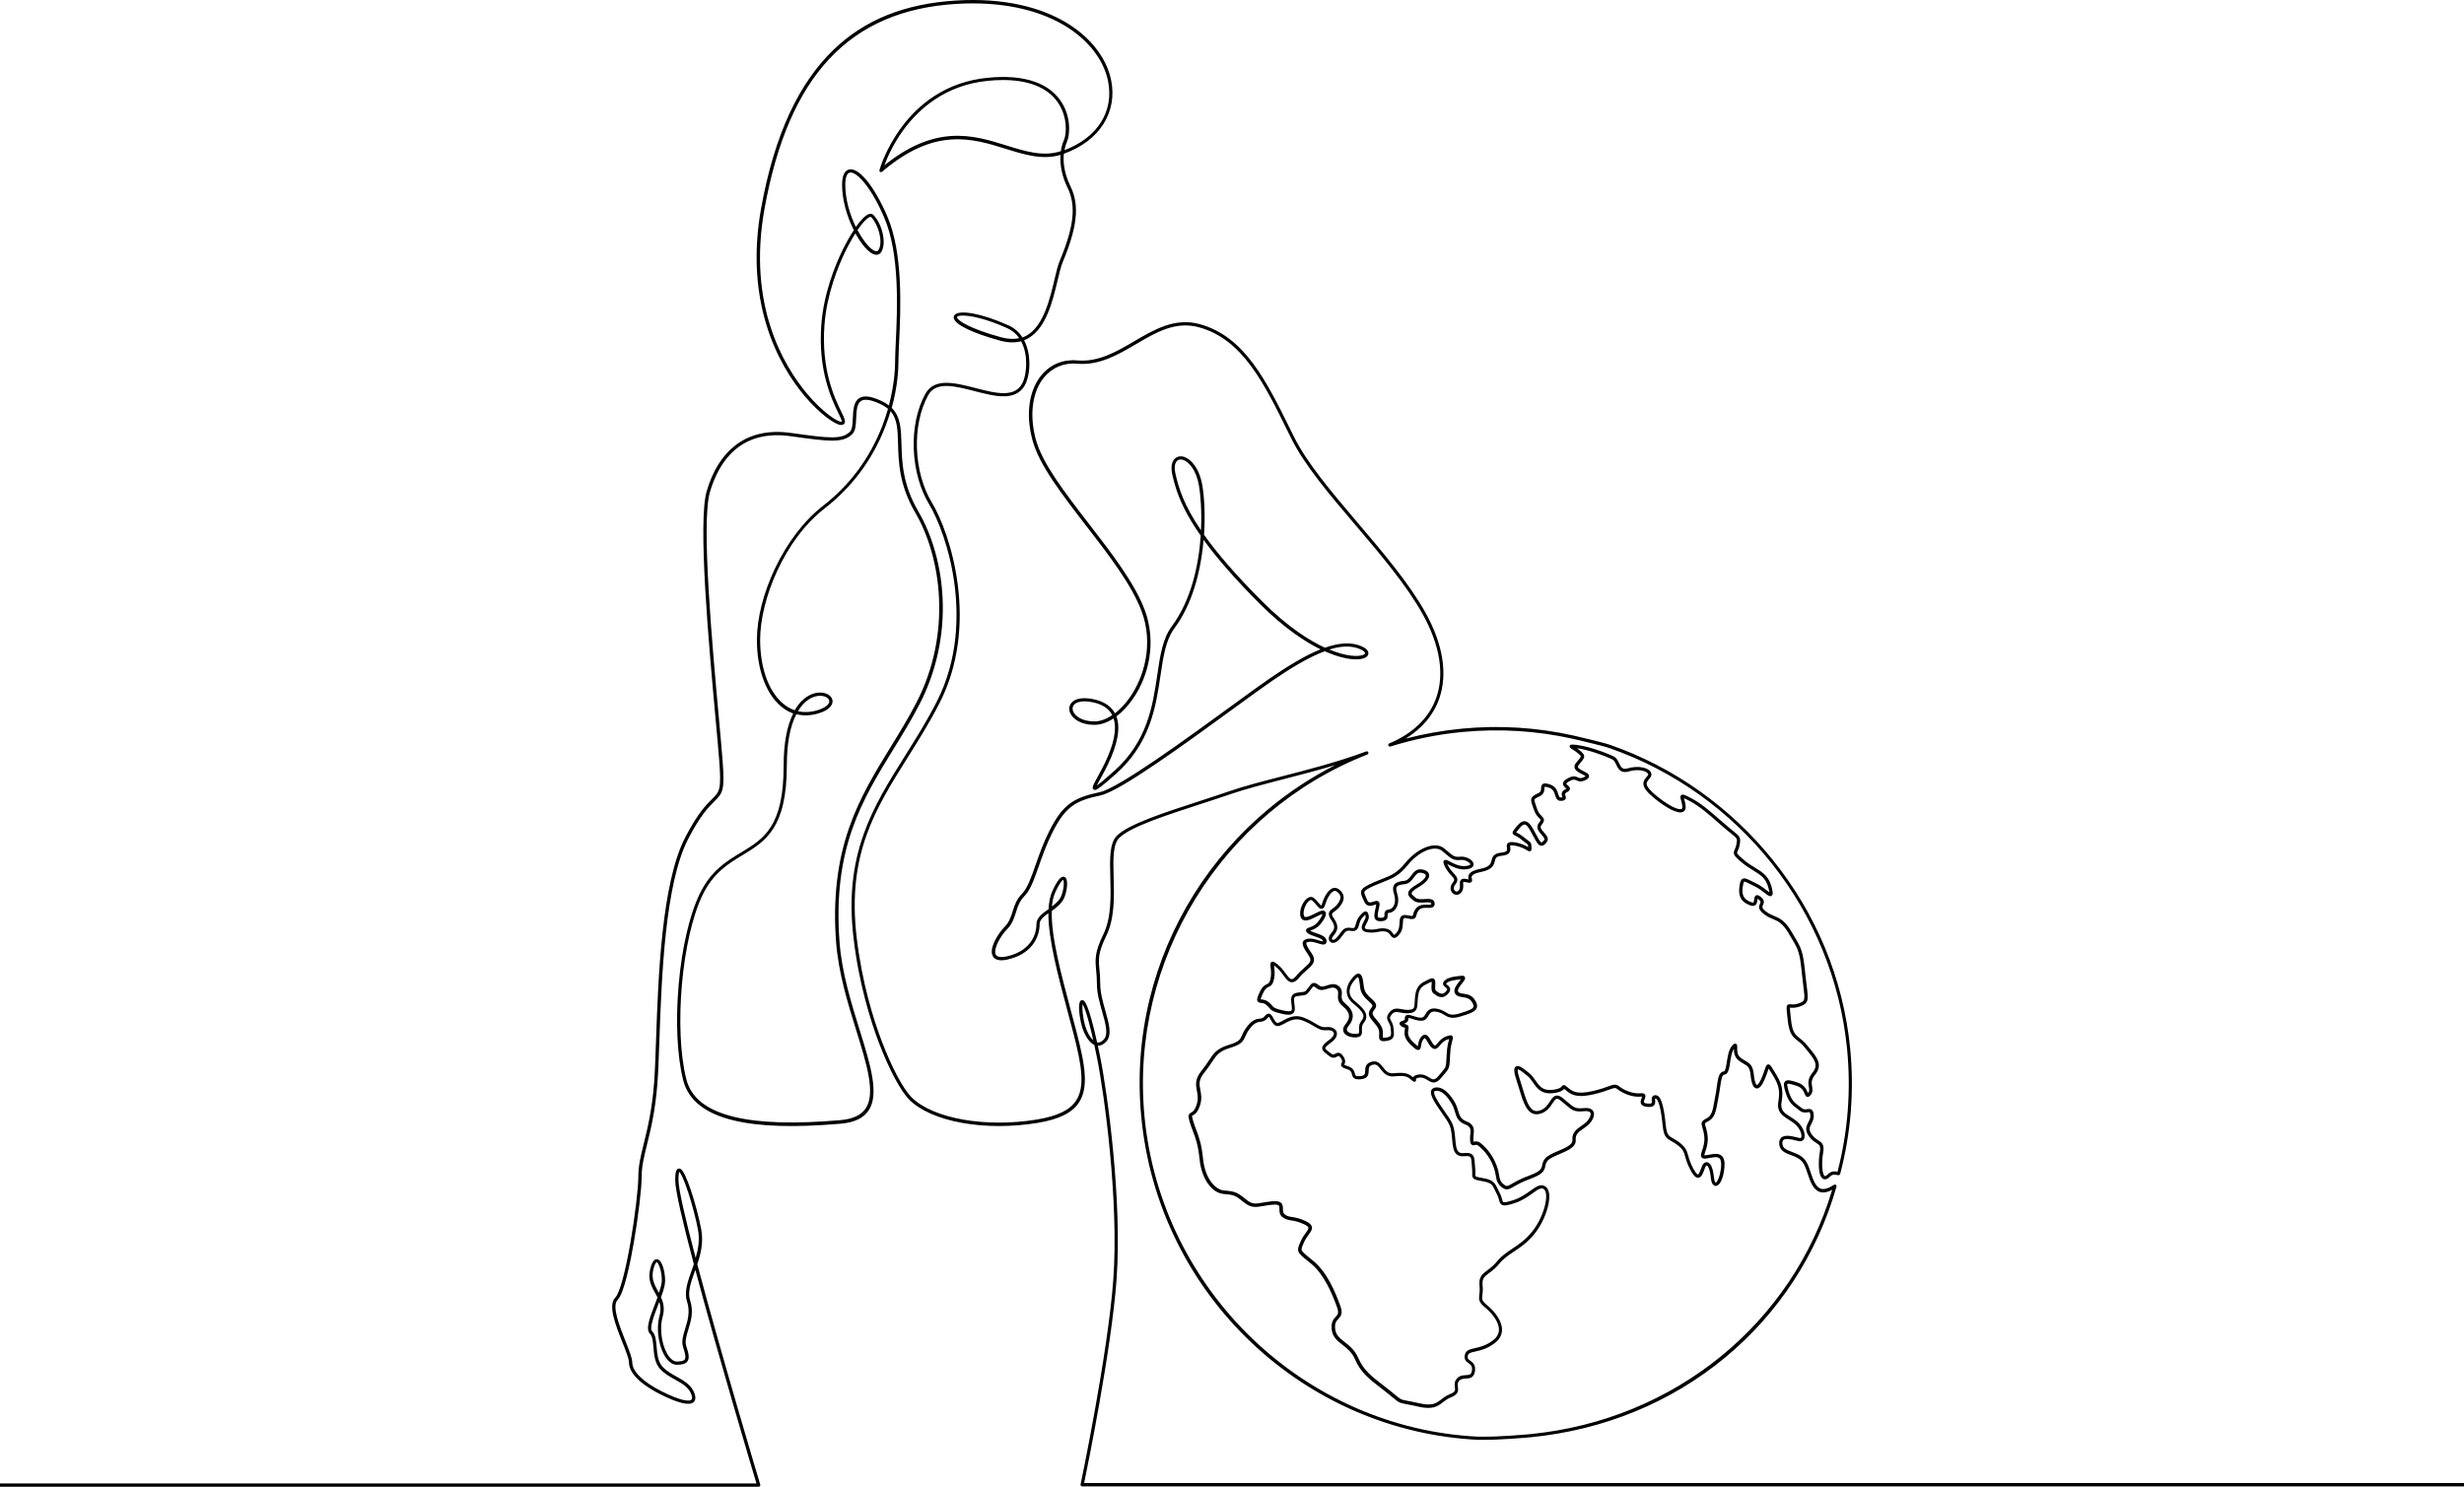 <?xml version="1.0" encoding="utf-8"?>
<!-- Generator: Adobe Illustrator 27.0.1, SVG Export Plug-In . SVG Version: 6.00 Build 0)  -->
<svg version="1.1" id="Layer_2_copy_2" xmlns="http://www.w3.org/2000/svg" xmlns:xlink="http://www.w3.org/1999/xlink" x="0px"
	 y="0px" viewBox="0 0 6000 3620.9" style="enable-background:new 0 0 6000 3620.9;" xml:space="preserve">
<g>
	<path d="M6000,3620.1H2635.2c-1.2,0-2.3-0.5-3.1-1.5c-0.8-0.9-1.1-2.2-0.8-3.3c0.7-3.2,66.5-317.9,79.7-499.1
		c13.8-189.7-21.7-451.6-40.1-541.9c-2.2-10.6-4.2-20.4-6.2-29.4c-15.7-7.3-26.2-31-30.1-44.9c-6-21.1-10.6-55.5-3.4-62.5
		c1.6-1.5,3.7-2.1,5.7-1.4c3.4,1,12.9,4,34.6,102.7c5.2,1.1,10.3-1,15.7-6.4c12.5-12.5,5.1-38.5-3.4-68.6
		c-6.2-22-12.7-44.7-12.7-66.3c0-13.9-1-24.7-1.9-34.2c-2.4-26.1-4.1-43.4,17.5-87.6c19.7-40.4,18.3-92.7,17-138.8
		c-1.2-44.6-2.3-83.1,16-101.5c28-28,115.8-56.5,200.7-84.1c25.5-8.3,49.6-16.1,72.3-24c36.4-12.6,82-24.4,130.2-36.8
		c64.5-16.6,137.6-35.5,203.9-60.4c0,0,0,0,0.1,0c2.1-0.8,4.4,0.3,5.1,2.3c0.8,2.1-0.2,4.4-2.3,5.2
		c-355.6,139-578.8,501.5-542.8,881.3c40.3,424.7,390,760.1,813.6,780.2c2.8,0.1,5.5,0.1,8.5,0c2,0,4-0.1,6-0.1
		c33.7,0.4,98.1-4.8,112.4-6.3c349.3-34.8,636.3-267.8,734.1-594.8c-11.9,6.2-22,7.8-30.6,4.9c-16-5.5-22.7-25.3-29.2-44.4
		c-2.8-8.4-5.5-16.4-8.9-22.7c-7-13.2-19.7-18-32-22.6c-13.1-4.9-26.7-10-28.2-25.8c-0.7-7.5,1-13.1,5.1-16.7
		c8.7-7.6,24.8-3.7,37.7-0.6c2.5,0.6,4.8,1.2,6.8,1.6c2.9,0.6,3.5-0.6,3.8-1.3c2.8-5.9-2.6-22.5-15.9-33.3c-4.8-4-9.9-7.2-14.8-10.3
		c-15-9.4-29.1-18.3-24.9-43.7c4.8-29.3,0.3-42.6-15.7-68c-1.3-2.1-2.5-4-3.6-5.7c-1.6-2.6-3.1-5-4.3-6.8c-0.5,1.5-1.2,3.3-1.8,5.2
		c-1.6,4.8-3.8,11.3-7.2,19.5c-7.1,17.1-13.7,24.7-20.8,23.6c-7.4-1.1-12-11.3-14-31.2c-2-20.2-6.9-23-16.6-28.6
		c-4-2.3-8.5-4.9-13.6-9.1c-9.6-7.9-10.6-19.6-10.6-27.4c-5.3,7.6-7.4,21-9.2,32.9c-2.4,15.6-4.5,29-14,29.9
		c-5.8,0.6-7.6,11.1-10.2,29.5c-1,6.9-2.1,14.6-3.7,23c-0.9,4.7-1.6,9-2.4,13.1c-4.3,24.2-7.1,40.2-23.8,48.4
		c-1.6,0.8-6.5,3.2-7.1,5c-0.4,1.2,0.4,4,1.5,7.4c1.5,5.1,3.9,12.7,5,24.1c1.5,15.1-2.6,27.6-5.6,36.7c-1.1,3.4-2.5,7.6-2.5,9.2
		c0.4,0.1,1.3,0.2,2.9,0c2.9-0.3,6-0.9,9.3-1.5c10.5-2,22.5-4.2,30.2,2.9c5.8,5.3,7.9,14.7,6.5,28.7c-2.6,26.6-11.1,44.5-21.1,44.5
		c-4.6,0-10.4-3.5-12-20.1c-2.3-22.6-7.7-29.1-9.6-29.7c-0.8-0.2-1.9,1-2.4,1.5c-1.2,1.5-2.7,5.7-4.1,9.3
		c-3.1,8.7-6.7,18.5-14.3,19.1c-5.9,0.5-11.5-4.7-18.1-16.8c-8.6-15.7-11.5-26.2-13.9-34.6c-3-10.9-4.7-16.8-16.6-26.6
		c-6.4-5.2-11.7-8.2-16.4-10.8c-12.9-7.2-19.2-11.8-21.8-37.6c-2.1-21.3-4.6-37.1-7.5-48.2c-3.7-14-7.6-18.7-10.1-18.4
		c-0.4,0-0.7,0.1-0.8,0.2c-0.3,0.7-0.1,2.9,0,4.2c0.3,3.8,0.8,9-3,12.6c-3.2,3.2-8.6,4.3-16.9,3.4c-7.1-0.8-11.6-2.9-13.9-6.6
		c-3-4.9-0.8-10.7,0.9-14.9c0.4-1.1,1-2.5,1.2-3.5c-0.5,0-1.4,0-2.6,0.1c-23.1,2.3-47.2-9.8-57.7-18.4c-4.8-3.9-7.3-3.2-19.8,1.3
		c-8.3,3-19.8,7.2-37.5,11.3c-12.8,2.9-22.9,4.2-31.1,4.2c-20,0-28.8-7.2-37.4-14.3l-1.5-1.3c-0.5-0.4-1.4-1.2-2.2-1.8
		c-2.7,3.3-8.7,8.7-28.5,10.6c-27.4,2.7-38-12.5-47.3-25.9c-4.3-6.1-8.3-11.9-13.7-16.3l-0.2-0.2c-6.3-5.2-19.3-15.9-23.2-15.6
		c-0.4,1-1.4,5.5,4.5,23.1c2.4,7.3,4.6,14.6,6.7,21.6c7.5,24.9,14.6,48.4,26.9,54.9c4.3,2.3,9.3,2.5,15.2,0.7
		c13.1-4.1,19.4-13.8,25-22.3c4.6-7,8.6-13.1,15.4-14.1c4.9-0.8,10.2,1.3,16.6,6.6c4.4,3.6,8.1,6.8,11.3,9.6
		c15.2,13,18.8,16.1,38.8,14.2c15.1-1.5,21.1,3.5,23.5,7.9c3.8,7.1,0.9,17.7-7.9,28.4c-4.5,5.5-10.5,9.6-16.3,13.6
		c-10.8,7.4-20,13.8-18.7,27.3c1.7,17.3-19.3,26.2-39.6,34.9c-11.8,5-24,10.2-28.9,16.2c-3.9,4.8-4.7,8.7-5.5,12.9
		c-2.3,11.6-6.1,20-37.9,31.6c-19,6.9-30.3,13.5-38.5,18.2c-12,6.9-18.6,10.7-30,1.4c-10.9-8.9-12.3-16.9-14-26.9
		c-1.1-6.1-2.3-13-5.7-22.4c-9.3-25.2-24.8-41.6-36.2-50.9c-4.3-3.5-6.9-2.9-9.6-2.2c-2,0.5-4.7,1.2-7.2-0.6
		c-2.7-1.9-3.6-5.6-4.1-10.7c-0.5-5.1,0-9.8,0.5-14.5c1.2-11.4,2-18.9-12.5-24.4c-17.8-6.8-21.3-18.6-25-31.1
		c-1.8-5.9-3.6-12.1-7.1-18.2c-12.5-22-26.6-33.9-38.7-32.7c-2.5,0.2-4,0.9-4.5,2c-2.3,4.9,5.1,19.4,21.7,43
		c23.5,33.2,26.1,37.8,28.9,65.8c0.2,2.3,0.4,4.5,0.6,6.6c1.4,15,2.5,26.8,8.4,31.7c2.8,2.3,7.1,3.2,12.9,2.6
		c9.8-1,15.7,0.1,19.7,3.5c5.4,4.6,5.9,12.1,6.6,22.5c0.2,2.9,0.4,6.2,0.8,9.8c0.6,6,0.5,10.5,0.4,13.9c-0.1,5.2,0,6.3,0.9,6.9
		c2.2,1.6,9,2.9,17.8,4.4c24.6,4.3,28.6,11,35.5,25.6c1.5,3.1,3.1,6.6,5.2,10.6c3.2,5.9,4.6,11,5.7,15.1c1.1,4,1.7,6.3,3,7
		c3.5,1.9,16-1.9,25.2-4.9c17.1-5.6,30.3-15.1,41-22.7c14.1-10.1,26.2-18.7,37.7-9.3c9.1,7.4,10.7,25.6,4.3,49.9
		c-6,23.1-18.4,47.6-33,65.5c-16.8,20.5-33.8,31.8-48.8,41.8c-13,8.7-25.4,16.9-36,29.8c-9,11-17.7,17.5-24.7,22.6
		c-11.8,8.8-17.7,13.1-16,30.3c1.1,10.9,0.1,18.4-0.6,23.9c-1.3,10.1-1.7,13.5,12.3,25c17.5,14.3,36,37.6,35.5,59.8
		c-0.3,12.5-6.3,23.3-18,32.1c-18.5,13.9-35,17.6-47.1,20.2c-12,2.6-16.9,4-18.2,10.5c-1.3,6.4,1.3,8.3,6.1,11.9
		c5.7,4.2,13.5,9.9,11.4,25.2c-2.3,17.1-13.5,17.8-22.4,18.3c-6.3,0.4-12.3,0.7-16.5,5.9c-4,4.8-3.4,9.3-2.7,14.4
		c1,8,2.3,18-16.9,25.4c-8.2,3.2-14,7.6-19.5,11.9c-12.6,9.7-24.6,19-59.9,10.8c-13.7-3.2-22.7-4.8-29.3-6.1
		c-17.2-3.2-17.8-3.5-33.8-16.8c-2.6-2.2-5.6-4.7-9.3-7.7c-6.9-5.7-13.8-10.9-20.3-16c-25.7-19.7-48-36.8-61.4-68.3
		c-7.5-17.5-19.2-26.7-30.6-35.6c-12.6-9.9-24.5-19.2-26.4-38.1c-1.8-17.6,4.7-24.6,9.8-30.2c5-5.5,8.4-9.1,3.4-23
		c-11.9-33.2-31.5-80.4-63.6-106.7c-2.8-2.3-5.4-4.4-7.8-6.3c-13.6-11-20.4-16.5-22.7-23c-2.5-7,0.4-13.6,5.8-25.6l0.1-0.3
		c3.5-7.9,8.1-14.3,11.8-19.3c4.1-5.6,7.3-10.1,6.5-13c-0.7-2.6-4.6-5.6-11.8-8.8c-13.8-6.3-22.7-7.7-29.9-8.8
		c-7.6-1.2-14.2-2.2-22-8.5c-6.7-5.5-6.8-13-6.8-19c0-4.5-0.2-7.4-1.8-8.9c-1.5-1.4-5.5-2.8-15.6-1.8c-9,0.9-16.2,2.1-22.6,3.2
		c-18.2,3.1-29.2,5-46.4-9c-20.4-16.7-24.5-18.4-49.3-20.4c-14-1.1-27.6-10-38.3-25c-11.1-15.6-18.2-36.5-20.6-60.4
		c-3.4-34.1-9.5-50.1-15.9-67.1c-2.7-7-5.4-14.3-8-22.9c-4.2-14.2-4.3-18.8,3.3-22.7c3.4-1.7,8.5-4.3,13.5-19.3
		c4.5-13.6,2.6-23.9,0.7-33.8c-2.7-14-5.4-28.5,11.4-49.1c7.7-9.4,13-17.4,17.6-24.5c11.7-17.8,19.4-29.5,49.4-38.5
		c24.5-7.4,27.1-13.1,31.6-23.4c2.6-5.9,5.8-13.2,13.4-22.5c13-15.9,22.1-17,29.4-17.8c4.8-0.6,7.9-0.9,12-5.8
		c2.4-2.9,6.1-6.7,10.7-6.3c5,0.5,7.6,5.4,10.4,10.5c2.1,4,4.6,8.4,8,11.3c2.5,2,7.5-0.5,15.4-4.8c12-6.6,28.5-15.6,48.9-8.1
		c14,5.1,23.2,10.7,30.6,15.2c9.9,6,15.8,9.6,26.3,8.6c12.2-1.2,22.1,3.2,25.1,11.3c1.5,4,3.1,14.8-14.7,27.3
		c-11.1,7.8-12.8,11.4-12.9,12.9c0,2.1,4,5.2,8.3,8.4c1.7,1.3,3.7,2.8,5.7,4.4c4.7,3.8,6.7,2.7,10.3,0.7c5.7-3.2,12-5.3,19.8,6.5
		c6.9,10.4,3.9,16.5,2.2,19.8c-0.1,0.1-0.1,0.3-0.2,0.4c1,0.6,3.3,1.7,8.7,3.4c13.9,4.4,15.9,12.6,17.3,18.1
		c1.3,5.2,1.8,7.3,13.4,6.1c11.3-1.1,11.4-5.3,11.7-12.9c0.2-7.5,0.6-17.7,15.2-21.9c14.6-4.2,21.8,5.1,28.2,13.3
		s12.3,15.9,25.9,14.6c29.5-2.9,36.4,1.1,47.2,9.9c0.2-0.3,0.4-0.7,0.7-1c2.5-3.3,7.2-5.2,14.5-5.9c10.4-1,18,3.6,24,7.3
		c8.7,5.4,13.1,8.1,22.9-3.9c3-3.6,5.4-6.5,7.6-9c5.7-6.6,8.3-9.6,9.6-14.2c1.5-5,1.8-12.3,2.5-26.8l0.2-3.6
		c0.8-16.6,3.7-27.4,5.5-33.8c0.2-0.8,0.4-1.6,0.6-2.4c-1.6,0.5-3.5,1.1-4.7,1.5c-8.4,2.8-13.4,8.7-17.8,13.9
		c-4.9,5.8-10.9,13-19.6,6c-4.3-3.5-7.5-9.1-10.4-14c-1.9-3.3-5.4-9.3-7.1-9.4c0,0-1,0-3.1,2.5c-4.2,5.1-5,11.1-5.8,15.9
		c-0.7,4.6-1.3,8.5-5,10c-3.4,1.3-7-0.7-11.2-4.2c-14.4-11.8-27.3-25.2-23.7-43c0.8-4.2,0.8-5.9,0.7-6.5c-0.3-0.1-0.9-0.3-1.3-0.4
		c-2.1-0.6-5.3-1.5-8.7-4.3c-1.1-0.9-3.9-3.2-3.3-6.6c0.6-3.3,3.8-4.4,6.6-5.3c5.4-1.8,6.7-2.9,6.4-5.8c-0.4-4.2,1.2-6.4,2.6-7.5
		c4-3.2,10.2-1.2,18.1,1.3c6.5,2.1,14,4.5,19.9,3.9c4.5-0.4,6.4-3.4,9.5-8.5c4.1-6.9,9.8-16.4,27.3-13.4c10.5,1.8,16.7,5.5,22.2,8.8
		c8.3,5,14.3,8.7,33.5,2.8c19.1-5.8,31.8-10.1,33.9-15.7c1-2.7-0.3-6.8-3.9-12.5c-5.7-9-14.1-10.3-22.3-11.4
		c-7.6-1.1-15.6-2.2-19.2-10.3c-4-9,4.3-19.6,11-28.1c1.3-1.6,2.8-3.5,3.9-5.1c-14.3,1.4-29.9,3.2-35.8,10.4
		c-0.2,0.3-0.3,0.5-0.4,0.6c0.4,0.7,2,1.9,2.9,2.6c2.9,2.3,6.6,5.2,7.1,10c0.4,3.3-0.9,6.7-3.9,10.3c-14.8,18.1-29.6,6-36.7,0.2
		c-5.7-4.6-5.1-13.4-4.6-20.4c0.2-2.6,0.4-6.3,0.1-7.8c-0.5,0.1-1.5,0.4-3.1,1.2c-1.4,0.7-2.8,1.4-4.1,2
		c-14.8,7.1-22.9,11.1-25.7,31.5c-0.8,5.7-1,10.7-1.3,15.2c-0.7,13.9-1.3,25-20.3,26.8c-8.1,0.8-15-0.5-21-1.6
		c-9.7-1.8-15.6-2.9-21.8,4.7c-5.8,7.1-4.5,9.5-1.4,15.3c2.2,4.1,5,9.2,5.8,17.1l0.3,2.7c1,10.1,1.8,17.4-2.6,22.7
		c-3.2,3.9-8.8,6.1-18,7c-6,0.6-9.6-0.1-12.1-2.5c-3-2.9-2.8-7.1-2.5-11.5c0.4-5.9,0.9-13.3-5.2-21.7c-3.3-4.6-6.5-8.4-9.3-11.7
		c-9.4-11.2-16.2-19.3-3.9-34.4c3.7-4.5,2.7-6.6-7-15.3c-8.1-7.3-19.3-17.3-20.9-34.2c-2-20.3-4.4-24-5.4-24.6
		c-0.4,0-2.7,0.7-8.9,8.2c-11,13.4-19.6,33.1,1.6,50.5c14.2,11.7,21.6,19.4,25.2,26.9c4.4,9,3.2,17.5-3.8,26.1
		c-4.7,5.8-4.5,11.9-4.3,17.7c0.3,6.8,0.6,16-12.3,17.3c-12,1.2-26.8-2.5-31.8-11.8c-2.2-4.2-3.4-11,3.9-19.9
		c6.7-8.1,9.5-15.4,8.6-22.1c-0.9-7.2-5.9-14.4-15.3-22.1c-12.8-10.5-11.9-20.1-11.3-27.9c0.5-6,0.9-9.9-4.4-14.3
		c-6.1-5-13.2-2.7-21.4-0.1c-8.3,2.6-17.8,5.6-25.8-0.9c-5.7-4.6-7.7-5-8.2-4.9c-1,0.1-2.7,2.4-4.3,4.7c-0.9,1.2-2,2.6-3.2,4.1
		c-1.3,1.5-2.3,2.9-3.1,4c-5.3,7.1-7.5,8.6-21.3,9.9c-6.2,0.6-11.5,1.3-13.6,3.2c-1.7,1.6-2.2,5.5-1.5,12.6c0.2,2,0.5,3.9,0.7,5.8
		c1.1,8.4,2.1,16.3-3.2,21.1c-4.6,4.2-12.8,4.7-26.4,1.6c-22.8-5.2-26.2-8.2-31.6-14.5c-1.8-2.2-3.9-4.6-7.8-7.8
		c-4.3-3.6-8.5-4.1-12.2-4.5c-3.4-0.4-6.9-0.9-8.7-4.2c-2.1-3.7-1-8.6,4.7-21c7.1-15.6,13.7-18.5,18.4-20.6c4-1.8,6.4-2.9,8.7-14.5
		c2-10,0.9-19.3,0-26c-0.8-6.8-1.4-11.3,2.4-13.4c3.7-2.1,8,0.5,16,7.1c7.6,6.2,13.2,13.9,18.2,20.7c5.5,7.5,10.2,14,14.7,14.1h0.1
		c2.9,0,6.7-2.7,11.1-8.2c6.9-8.4,13.9-14.5,20-19.9c13.5-11.8,19.1-16.6,9.9-30.1c-11.7-17.1-16.6-26.4-13.4-33.3
		c2.5-5.4,9.2-6.7,14.1-7.2c8.2-0.8,17.1,2,24.3,4.2c3.5,1.1,8.2,2.5,10.2,2.5c0,0,0,0,0.1,0c0-0.1,0-0.3,0-0.4
		c-0.5-5.1-10.5-8.5-19.3-11.5c-7.1-2.4-13.8-4.7-18.2-8.3c-1.4-1.1-4.7-3.8-4-7.4c0.6-3.6,4.1-4.9,8.4-6.4
		c5.4-1.9,13.5-4.8,19.9-12.6c8.6-10.6,11.5-17.5,11.7-19.9c-1.1,0.1-3.7,0.6-9,3.3c-17.5,8.9-30.1,15.4-38.4,10.8
		c-3.9-2.1-6.2-6.4-6.8-12.7c-1.5-14.6,8.4-35.5,19.5-41.4c5.1-2.7,10.2-2.4,14.4,1.1c3.9,3.2,7.3,7.3,10.4,11
		c2.2,2.6,5.4,6.4,7,7.4c0.3-0.5,0.9-1.6,1.6-3.9c3.6-12.4,13.3-34.6,26.9-38.8c3.6-1.1,9.2-1.5,15.2,3.4
		c21.2,17.4,6.2,35.8-0.3,43.6c-3.4,4.1-7.2,6.9-10.5,9.3c-7.2,5.2-9.4,6.8-2.3,17.1c14.5,21,8.6,31.1-2,44.1
		c-2.5,3.1-2.8,5.6-2.3,7c0.3,0.8,0.9,1.2,1.7,1.4c2.3,0.4,6.4-1.3,11.1-7c2.7-3.2,4.8-6.1,6.7-8.6c7.9-10.6,11.9-15.9,28.4-13.2
		c6.8,1.1,7.6-0.9,10-9.6c1.5-5.6,3.4-12.5,8.6-18.8c7-8.5,12-13.1,16.9-11.7c5,1.5,5.7,8.5,6.1,12.2c0.5,5.2-2.4,10.8-5.3,16.3
		c-2.2,4.2-5.2,9.9-4.1,12.1c0.6,1.1,2.8,2.1,6,2.6c10.6,1.7,17.6,0.4,24.4-0.9c7-1.3,13.6-2.5,22.7-0.3c8.2,2,12.2,7.5,15.2,11.5
		c0.9,1.2,2.2,3,2.9,3.3c0.4-0.1,2.1-0.8,6.4-6c5.8-7.1,6.2-15.7,6.6-23.3c0.3-6.8,0.7-13.2,5.3-16.8c3.3-2.5,7.9-3,14.5-1.5
		c8.1,1.8,11,1.7,12,1.3c0.4-0.2,0.8-1.4,1.3-3.4c0.9-3.6,2.3-9,7.3-15.1c7.4-9.1,19-8.8,27.4-8.6c3.3,0.1,8.3,0.2,9.2-0.8
		c0.1-0.1,0.3-0.6,0.2-1.8c-0.3-3.4-4.2-3.8-15.5-3c-9.5,0.6-20.4,1.3-27.8-4.7c-7.5-6.1-13.4-11-12.8-18
		c0.5-6.6,6.8-12.8,21.6-21.5c16.8-9.9,22-18,21.2-21.9c-0.5-2.8-4.4-5-10.8-6.1c-8.3-1.4-12.1,3.1-18.2,11.4
		c-5.3,7.1-11.3,15.2-22.7,16.4c-11,1.1-16.7,3-18.8,6.2c-2,3-1.7,8.4,0.9,16.6c4.2,13.4,3.1,27-3.1,36.4
		c-4.1,6.2-10.1,10-16.8,10.7c-3.4,0.3-3.4,0.8-3.3,5.1c0.1,4.7,0.1,13.6-13.1,14.9c-5.6,0.6-12.4,0.6-16.3-3.8
		c-5.1-5.8-2.8-15.7,0.9-32.2c0.6-2.5,0.7-4,0.7-4.8c-1.1,0.2-2.8,0.8-4,1.2c-6.8,2.3-19.4,6.4-25.5-8.3c-1-2.5-2.1-4.9-3-6.9
		c-3.5-7.8-6-13.4-3.7-19.3c2.5-6.4,9.8-11.3,30-20.2c7.9-3.5,14.9-6.2,21-8.6c23-9.1,35.7-14.1,56.5-39.5
		c13.6-16.7,31.3-30.1,48.3-37c18.6-7.5,34.9-6.6,45.9,2.3c3.5,2.9,6.5,5.4,9.1,7.7c12.8,11,16.3,13.9,30.5,12.5
		c11.7-1.2,24.8,5.3,29.6,12c2.5,3.5,3,7.1,1.6,10.3c-2.1,4.7-8,7.5-18,8.5c-17.3,1.7-33.2-6.7-42.8-11.7c-0.8-0.4-1.6-0.9-2.5-1.3
		c0.2,0.5,0.5,1.1,0.8,1.7c4.3,9.4,10,15.6,14.6,20.6c7.3,8,14.1,15.5,4.2,27.6c-3.4,4.1-4.5,8.6-3.1,12.3c1,2.6,3,4.4,5.3,4.8
		c2.2,0.4,4.3-0.7,6.2-2.9c3.2-3.9,2.9-8.8,2.7-13.6c-0.2-4.7-0.5-9.5,3.2-12.5c3-2.5,7.7-2.8,15.1-1c1.2,0.3,2.2,0.5,2.9,0.6
		c-0.8-3.1-1.7-7.9,1.4-12.8c3.8-6,12.6-10.2,27.1-13c23.3-4.5,25.3-12.4,27.4-20.6c2-8,4.3-17,24.2-19c8.3-0.8,11.4-2.8,12.6-4.3
		c1.3-1.7,1.1-4,0.6-7.5s-1.1-7.8,2-10.9c2.9-2.9,7.9-3.6,16.7-2.3c17,2.5,27.2,8.4,33,11.8c-0.1-1.1-0.2-2.1-0.2-3
		c-0.1-1.6-0.2-3-0.4-3.3c-0.3-0.5-1.9-1.6-3.8-3c-2.6-1.9-6.6-4.7-12.4-9.5c-6.1-5-11-7.4-14.2-9c-3.4-1.7-6-3-6.7-6.1
		c-0.8-3.6,1.4-6.3,7.9-14.2c0.9-1,1.8-2.2,2.9-3.5c6.9-8.5,13.1-12.2,19.3-11.5c10.4,1,17.3,13.9,25.9,30.2
		c5.3,10,11.3,21.3,14.1,21.5c0.4,0,2-0.2,6.2-5.3c2.5-3.1,0.7-6.1-6-13.8c-6.5-7.4-15.4-17.5-6.2-28.7c3.7-4.5,4.1-6.3,4.1-7
		c-0.1-0.9-1.6-2.4-3.3-4.2c-3.7-3.7-9.3-9.3-13.1-20.6c-0.9-2.8-1.8-5.3-2.6-7.5c-6.6-18.9-7.4-23.7,12.7-32.7
		c6.9-3.1,7.1-7.4,7.4-12.5c0.2-3.5,0.4-7.5,3.8-9.9c3.2-2.3,7.8-2.2,15.9,0.2c16.1,4.8,19.5,15.9,22,24.1c2.2,7.3,3.1,8.7,7.3,8.3
		c1.5-0.2,2.4-0.4,3-0.5c-0.1-0.5-0.3-1-0.5-1.4c-1.4-4-4.4-12.3,7.9-18.4c1.1-0.6,1.8-1,2.3-1.3c-0.6-0.6-1.5-1.4-2.2-1.9
		c-2.8-2.4-6.7-5.7-6.3-10.7c0.4-4.1,3.6-7.8,10.3-11.7c13.1-7.6,19.3-6,26-3c4.2,1.8,7.5,3.3,16.3-1.3c1.3-0.7,2.1-1.2,2.5-1.6
		c-1.5-1.4-5.7-3.5-8.6-5c-7.8-3.9-16.7-8.4-18.3-15.9c-0.8-3.8,0.4-7.6,3.5-11.4c1.4-1.7,2.6-3.2,3.8-4.6c4.5-5.4,8.1-9.7,7.9-11.5
		c-0.2-1.9-5-5.9-11-10.8c-1.5-1.2-4.4-3-6.9-4.6c-6.9-4.2-10.1-6.2-9.1-9.9c0.2-0.8,1.2-3.3,5-3.3c30,0,81.2,18.7,101.9,28.7
		c7.1,3.4,10.5,10.5,13.5,16.8c4.6,9.7,7.7,16.2,21.1,12.3c25.9-7.5,48.9-1.5,55.5,8.4c3.1,4.6,2.7,9.9-1,14.5
		c-0.6,0.8-1.3,1.5-1.9,2.3c-4.4,5.3-7.1,8.7-6.7,13.1c0.6,6.7,8.6,16.2,24.5,29.2c30.7,25.1,54.1,34.9,60.7,31.4
		c1.5-0.8,2.1-2.9,1.7-6.2c-0.6-6-2-11-3.2-15.1c-1.6-5.7-2.8-9.7,0.5-12.3c3.6-2.9,8.4-1,25.4,8c24.3,12.9,48.3,34.1,69.5,52.7
		c7.9,6.9,15.3,13.4,22.2,19.1c3.1,2.5,5.8,4.7,8.2,6.6c18.7,15,20.3,16.9,16.7,36.3c-1.1,5.8-3,9.8-4.3,12.7
		c-1.9,4-2.1,4.9-1.1,6.8c1.7,3.2,6.8,8.2,17.2,16.7c9.1,7.5,18,13,25.9,17.8c17.9,11,33.4,20.5,40.3,46.8
		c3.2,12.5,4.1,18.9-0.1,21.6c-4.2,2.8-9-0.9-16.9-7.1c-6.4-5-14.3-11.1-23.6-15.6c-4.2-2-7.8-3.9-11-5.5c-6.7-3.4-13.5-6.9-15.1-6
		c-0.7,0.3-2,2.4-3.4,12c-3.1,21.2,2.6,31.5,21.1,38.1c3.2,1.1,4.4,0.7,4.6,0.5c1.2-0.8,1.7-4.6,2-7.1c0.5-4.1,1-8.7,4.9-10.3
		c3.8-1.6,7.9,1.1,11.3,3.9c9.8,8,8,14.1,5.3,19.7c-2,4.1-3.4,7,6.1,14.8c7.5,6.1,14.1,8.9,21.1,11.8c12.9,5.4,26.2,11,42.2,38.2
		c2.5,4.2,4.7,8,6.8,11.5c17.6,29.5,21.2,35.6,26.8,91.4c1.2,11.9,2.4,21.9,3.5,30c4.3,34.3,5.4,42.5-19.4,50.3
		c-9.4,2.9-15.9,2.3-19.8,2c-0.6-0.1-1.2-0.1-1.7-0.1c-0.2,2.6,0.5,9.2,1.4,17.9c0.3,3,0.7,6.5,1.1,10.4c3.2,32,10.4,37.7,21.4,46.3
		c5.2,4.1,11.1,8.7,17.5,16.6c2.2,2.7,4.4,5.4,6.5,8c17.1,20.6,33.2,40,13.5,64c-10.2,12.5-8.8,20.9-7.4,29
		c1.1,6.6,2.3,13.4-3.4,20.3c-2.3,2.8-4.9,5.4-8.3,4.9c-3.6-0.5-5-4-6.5-7.6c-2.5-6-6.2-15.2-19.4-19.4c-6.7-2.2-20.7-6.6-22.5-4.8
		c-0.5,0.5-1.6,3.1,3,18.3c6.7,21.8,14.2,27.5,24.7,35.3c2.2,1.7,4.6,3.4,7,5.4c4.7,3.9,9,3.3,13.5,2.6c3.5-0.5,7.6-1.1,10.9,1.5
		c2.8,2.2,4.3,5.8,4.9,12c0.9,9.4-2.6,16.3-5.7,22.3c-4.3,8.2-7.4,14.2,0.8,25.6c5.7,8,11.2,11.5,16.1,14.6
		c9.5,6.1,15.2,10.8,11.7,30.5c-4.7,26.8-1.8,53.4,3.9,56.4c1.3,0.7,3.9-0.7,6.9-3.7c9.7-9.7,19.1-7.7,24.1-6.6h0.1
		c25.5-98.1,33.3-199.3,23.1-301.1c-33.2-333.4-260.6-620.4-579.2-731.1c-15.3-5.5-86.6-22-90-22.8c-0.1,0-0.1,0-0.2,0
		c-86.8-19.2-176.2-24.6-265.5-16.3c-60.2,5.6-119.7,17.6-176.9,35.5c-2,0.6-4.2-0.4-5-2.4c-0.7-2,0.2-4.2,2.2-5.1
		c57.9-24.2,97.5-62.8,114.6-111.7c20-57.4,8.8-127.1-32.4-201.7c-39.4-71.3-102.7-145.7-163.9-217.7
		c-64.4-75.7-125.2-147.2-157.4-212.7l-6-12.1c-60.2-122.5-112.3-228.3-217.9-257.5c-57.1-15.8-104,11.7-153.6,40.9
		c-43.9,25.8-89.3,52.4-143.2,47.7c-31.8-2.8-60.2,8.8-80.2,32.5c-29.1,34.7-36.9,91.3-20.8,151.5c15.7,58.7,70.8,129.9,129,205.3
		c55.1,71.3,112.1,145.1,136.6,211.1c13.8,37,17.4,77.8,10.6,117.9c-6,35.5-19.8,69.5-39.9,98.3c-12.2,17.5-25.8,31.8-39.9,42.4
		c10.3,27.7,3.3,67.1-20.9,117.4c-5.6,11.7-11.6,22.6-16.9,32.2c-3.7,6.7-7.7,14-10,18.9c7.1-4.9,21-16.5,41.6-34.8
		c81.7-72.8,94.4-158.8,105.7-234.6c7-47.6,13.1-88.6,35.3-118.5c47.8-64.4,65.6-149.6,70.5-220.8c-8-11.4-15.2-22.5-21.8-33.2
		c-29.9-49.1-40.4-84.6-47.4-115.6c-4-17.9-1.7-31.9,6.7-39.3c5.9-5.2,14.2-6.5,22.9-3.5c15.3,5.3,35.9,26.3,43.3,68.1
		c4.5,25.3,7.8,69.9,4.4,121.3c30.7,43.4,75.5,96.3,142.2,162.9c63.4,63.4,116.4,95.8,152.1,112.2c33-11.6,63.5-14.7,89-3.6
		c14.1,6.1,17,12.8,16.9,17.3c0,2.8-1.3,8.1-9.8,11.5c-14.1,5.8-45.2,5.1-90.3-13.9c-2-0.9-4.1-1.8-6.3-2.7
		c-40.5,14.9-85.4,42.9-129.7,73.2c-19.6,13.4-51.8,36.9-89.1,64.1c-117.8,85.9-279.1,203.6-327.2,213.8
		c-61.4,13-85.6,27.3-117.7,91.6c-14.1,28.2-23.9,56.1-32.5,80.6c-11.5,32.8-20.6,58.7-35.2,73.4c-11.9,11.9-16.1,25.2-20.5,39.3
		c-4.4,14-9,28.5-21.5,41c-16,16-34.5,49-27.4,62c4.1,7.5,17.2,6.3,27.5,4c52.7-11.9,71.4-48.3,71.4-78.3
		c0-15.8,14.1-25.7,28.9-36.2c0.2-0.1,0.4-0.3,0.6-0.4c0.8-16.9,3.7-31.6,9-43.4c12.5-27.5,21.6-38.3,29.6-35.1
		c10.5,4.2,6.7,30.9,0.8,47.7c-5.5,15.5-18.9,26.1-31.6,35.2c-1.9,62.1,23,155,47.2,245.5c4.4,16.4,8.9,33.3,13.2,49.7
		c21.8,83.4,29.1,135.4,5.9,171.1c-16.5,25.4-48.6,41.3-100.9,49.9c-62.1,10.2-127.5,10.2-184.1-0.1
		c-56.6-10.2-102.1-30.2-128.1-56.3c-21.2-21.2-49.4-74-73.7-137.7c-21.2-55.9-49.3-145.7-62.3-256.8c-10.9-93.6-3.1-173.7,24.6-252
		c24.7-69.7,61.8-128.9,101.2-191.6c25.9-41.3,52.8-84.1,77.1-131.7c52.8-103.4,52.6-211.7,43.2-284.3
		c-11.4-88.1-40.5-160.7-61.9-196.1c-22-36.3-35.3-83.6-37.4-133c-2.2-50.7,7.8-99,28.2-136.1c21.9-39.9,72.8-26.7,121.9-14.1
		c51.2,13.2,99.6,25.7,116.6-16.8c7.9-19.7,12.5-64.3-5.4-97c-15.2,4-32.3,3.5-51.1-1.6c-67.3-18.4-109.5-38.8-112.8-54.6
		c-0.8-3.6,0.5-7,3.5-9.4c12.6-10.1,61.4-4,130.3,27.1c14.7,6.6,25.6,16.9,33.5,29.1c4-1.4,7.8-3.2,11.4-5.4
		c40-23.7,55.2-88.1,66.4-135.1c4.4-18.6,8.2-34.7,12.8-45.7c40.7-97,36.8-142.2,18.3-180.3c-12.5-25.8-18.1-53.1-16.3-78.1
		c-44.3,13-87.5-0.5-133.2-14.7c-81.1-25.3-172.9-54-301.3,55.8c-1.3,1.1-3.3,1.3-4.7,0.3c-1.5-0.9-2.2-2.7-1.7-4.4
		c0.6-2.1,14.5-51.5,53.7-104.3c23-31.1,50-56.7,80.3-76.2c37.8-24.4,80.7-39.3,127.6-44.1c45.9-4.8,84.9-1.6,116,9.3
		c26.4,9.2,47.1,24,61.7,43.9c29,39.7,24.2,86.4,17.6,101.6c-2.9,6.7-5.1,13.8-6.4,21.3c80.3-30.3,120.9-94.2,106.2-168
		c-10.5-52.7-49.7-102.5-107.5-136.5c-67.9-40-158.1-57.9-260.9-51.8c-260.9,15.5-409.6,174.1-468.2,499.2
		c-42.1,233.6,46.5,381.9,103,449.5c41.1,49.2,75.8,69.1,83.4,69.1c1.1,0,1.7-0.1,1.9-0.2c0.4-2.7-4.3-12.6-8.6-21.3
		c-16.2-33.5-49.9-103.3-41.3-215.7c5.8-75.9,33.8-143.8,50-177.5c9.5-19.8,19.5-37.5,29.1-52c-18.2-36-28.6-76.3-28.6-110.5
		c0-27.9,9.5-35.7,17.4-37.3c23.9-4.9,61.2,40.9,92.7,114.1c38.9,90.3,32.6,225.6,28.8,306.4c-0.9,19.5-1.7,36.4-1.7,48.9
		c0,17.8-1.9,58.9-16.3,111.3c21.9,21.8,22.7,51.8,23.7,87.6c1.2,44,2.7,98.8,41.2,164.8c34.7,59.5,55.6,134.9,59,212.5
		c3.9,89.4-15.6,178.3-56.4,257.2c-19.6,38-41.6,73.7-62.9,108.3c-76.6,124.6-149,242.3-131.7,470.8c5.6,74.3,28.6,148.3,48.9,213.7
		c13,41.8,25.2,81.2,30.7,114.4c6.3,37.5,3.4,63.6-9,82c-12.6,18.8-35.1,29.3-68.6,32.1c-112.2,9.6-197.2,7-259.7-8.1
		c-33.9-8.1-61.3-20.2-81.5-35.8c-21.4-16.5-35.4-37.5-41.6-62.4c-14.8-59-18.7-143.9-10.9-232.9c7.8-89.5,26.6-170.1,51.4-221.1
		c27.3-56.1,64.3-78.5,100.2-100.1c55.8-33.7,104-62.8,104-211.7c0-53.5,7.8-96.2,23.3-127.1c-8-2.9-15.6-6.9-22.9-12
		c-41-29.2-65.5-91.5-65.5-166.8c0-53,15.8-115.3,44.5-175.4c29.9-62.6,71-116.2,115.8-150.9c65.8-51,114.6-116.7,145-195.2
		c5.6-14.4,10.1-28.3,13.9-41.6c-5.5-4.7-12.2-8.9-20.4-12.6c-21.3-9.7-36.4-12-44.9-6.8c-10.6,6.5-11.4,24.5-12.2,42
		c-0.7,15.8-1.4,30.7-9.2,38.5c-22.3,22.3-53.9,19.1-150.1,5.5c-124.7-17.7-175.9,64.4-196.9,136.3c-21.5,73.7,5.7,372.9,22,551.7
		c3.7,41.2,7,76.7,8.8,100.7c5.5,72.8,1.3,79.7-19.5,100.3c-13.8,13.6-34.6,34.2-64.6,92.7c-56.3,109.7-64.4,338.4-69.7,489.8
		c-1.5,42.7-2.8,79.5-4.9,106.1c-5.3,66.7-16.3,111.6-25.2,147.6c-7.3,29.4-13,52.7-13,77.2c0,28.8-8.2,98-19.1,160.9
		c-7.8,45.4-23.4,124.1-39.5,140.2c-14.9,14.9,4.9,64.6,19.3,100.9c8.7,22,16.3,41,16.3,51.2c0,22.1,26.4,48,72.4,71
		c44.3,22.2,66.1,25,71.6,20.2c2.7-2.3,1.7-7.6,0.5-11.6c-5.8-18.3-22.6-27.8-40.4-37.7c-12-6.7-24.3-13.6-34.4-23.7
		c-14.8-14.8-16.6-36.2-18.2-55.1c-1.2-13.7-2.3-26.7-8.5-32.9c-11.1-11.1-0.2-39.5,12.5-72.4c2-5.3,4.1-10.6,6-15.9
		c-1.8-3.6-3.8-7.2-5.8-10.8c-8.9-16.1-18.1-32.7-12.1-57.6c2.7-11.1,7.3-25.7,17-24.6c12.6,1.5,19.5,31.8,19.5,52.3
		c0,10.5-4.3,24.7-10.1,40.4c5.9,12.8,9.4,27.3,4.2,46.7c-9.7,35.9,0.3,77.9,15.5,97.7c4.2,5.5,10.9,12,18.9,12
		c10.5,0,16.8-1.6,19.2-5c3.4-4.8,0.9-15.4-3.9-29.9c-4.6-13.9,0-29,5-45.1c6-19.4,12.7-41.4,4.6-65.8c-7.7-23.1,1.5-48.8,11.2-76
		c1.8-5,3.6-10,5.3-15.2c-26.3-99.4-45.4-179.9-45.4-204.5c0-19.9,2.5-27.9,8.8-28.5c4.9-0.5,9.4,4.4,15.3,16.6
		c4.3,8.9,9.3,21.8,14.5,37.4c9.9,29.7,19.6,66.6,24.8,94.2c5.8,30.9-1,59.3-9.6,85c58.3,219.8,151.9,532.1,153.3,536.6
		c0.4,1.2,0.1,2.5-0.6,3.5c-0.8,1-1.9,1.6-3.2,1.6H0v-8h1842c-13.1-43.8-94.6-316.9-148.8-520.2c-0.5,1.4-1,2.7-1.5,4.1
		c-9.6,27-17.9,50.3-11.1,70.8c8.9,26.8,1.8,50.1-4.5,70.7c-4.7,15.4-8.8,28.7-5,40.2c6.1,18.2,8.3,29.5,2.8,37.1
		c-4.1,5.7-12.1,8.3-25.7,8.3c-8.9,0-17.7-5.2-25.2-15.1c-16.4-21.4-27.2-66.4-16.9-104.7c3.6-13.3,2.5-23.9-0.6-33.5
		c-1,2.6-2,5.3-3.1,8c-9.7,25.1-21.8,56.4-14.3,63.8c8.3,8.3,9.5,22.6,10.8,37.9c1.5,17.5,3.2,37.4,15.9,50.1
		c9.3,9.3,21.2,16,32.7,22.4c18.4,10.3,37.4,21,44.1,42.3c2.9,9.2,1.9,16-2.9,20.1c-10.3,8.8-37.4,2.3-80.4-19.2
		c-28.7-14.3-76.8-43.6-76.8-78.1c0-8.7-7.6-27.9-15.7-48.2c-16.9-42.6-36.1-90.9-17.5-109.5c10.4-10.4,24.4-61.2,37.2-135.9
		c10.8-62.6,18.9-131.2,18.9-159.6c0-25.5,5.8-49.2,13.2-79.1c8.8-35.8,19.8-80.2,25-146.3c2.1-26.4,3.4-63.2,4.9-105.7
		c5.3-152.1,13.4-381.9,70.6-493.2c30.6-59.6,52-80.7,66.1-94.7c18.2-18,22.6-22.3,17.1-94c-1.8-23.9-5-59.4-8.8-100.5
		c-16.3-179.4-43.6-479.6-21.7-554.7c14.5-49.8,38.1-87.4,70.1-112c35.9-27.6,81.6-37.7,135.6-30c93.3,13.2,123.7,16.4,143.3-3.2
		c5.7-5.7,6.3-19.7,6.9-33.3c0.9-19.6,1.8-39.8,16-48.5c11.1-6.8,28.2-4.7,52.4,6.4c7.6,3.5,14,7.3,19.4,11.5
		c13.7-51.9,15.1-92,15.1-105.4c0-12.7,0.8-29.6,1.7-49.3c3.8-80.1,10-214.3-28.2-302.9c-15.3-35.6-32.1-64.9-48.6-85
		c-13.9-17-27.1-26.1-35.2-24.5c-7,1.4-11,12.2-11,29.5c0,36,11.3,73.2,25.7,102.9c11.9-16.8,23-28,31.2-31.1
		c6.1-2.3,9.8,0.2,11.5,1.8c19.5,19.5,32.9,65.3,20.1,88.9c-3.7,6.8-9.7,9.5-17,7.6c-13.6-3.4-31.1-22.9-46.8-51.6
		c-8.3,13-17.2,28.9-26.1,47.4c-15.9,33.2-43.5,100.1-49.2,174.7c-8.4,110.2,24.6,178.7,40.5,211.6c7.7,15.9,11.5,23.8,8.1,29.2
		c-1.6,2.5-4.5,3.8-8.7,3.8c-12.3,0-50.3-25-89.5-72c-28.9-34.6-68.5-93.1-93-175.7c-25.7-86.5-29.6-180.8-11.7-280.3
		c16.1-89.2,39.5-167.3,69.7-232c28.7-61.6,64.5-113.2,106.3-153.6C2105.6,48,2203.6,8.7,2329,1.2
		c229.5-13.6,356.1,91.4,376.8,194.7c7.5,37.4,1.2,73.8-18.3,105.2c-20.1,32.5-53.7,57.9-97,73.4c-2.4,24.4,2.8,51.6,15.3,77.3
		c19.4,40,23.8,87-18.1,186.8c-4.3,10.3-8.1,26.1-12.4,44.4c-11.5,48.4-27.1,114.6-70.1,140.1c-3.7,2.2-7.5,4-11.5,5.5
		c17.5,33.4,15.3,77.5,5.3,102.4c-8.9,22.1-25.8,33.3-51.8,34.2c-22.2,0.8-48.6-6.1-74.2-12.7c-48.3-12.5-94-24.2-112.9,10.2
		c-39.8,72.3-35.8,187,9,261.1c21.8,36.1,51.5,109.9,63,199.3c6.3,48.6,6.5,96.2,0.7,141.5c-6.8,52.8-21.8,102.4-44.8,147.4
		c-24.5,48-51.4,90.9-77.4,132.3c-79.5,126.7-148.2,236.2-124.6,438.4c12.9,110.3,40.7,199.5,61.8,254.9
		c23.5,61.8,51.7,114.7,71.9,134.9c51.9,51.9,180.3,74.7,305.3,54.1c49.9-8.2,80.3-22.9,95.5-46.3c21.6-33.3,14.2-83.6-6.9-164.8
		c-4.3-16.4-8.8-33.3-13.2-49.6c-23.6-88.1-47.8-178.4-47.5-241.9c-11.8,8.5-21.3,16.3-21.3,26.7c0,33.2-20.4,73.2-77.7,86.1
		c-18.8,4.3-31,1.6-36.3-7.9c-10.6-19.2,13.9-56.6,28.7-71.5c11.1-11.1,15.2-24.1,19.6-37.8c4.6-14.4,9.3-29.3,22.5-42.5
		c13.3-13.3,22.6-39.8,33.3-70.3c8.7-24.8,18.5-52.9,32.9-81.6c33.3-66.7,60-82.4,123.2-95.8c46.5-9.9,213.6-131.8,324.2-212.4
		c37.4-27.2,69.6-50.8,89.3-64.2c42.2-28.8,84.8-55.6,124.3-71.3c-36.1-17.6-87.2-50.3-147.4-110.4
		c-58.5-58.5-103.8-110-137.4-156.3c-0.6,7-1.3,14-2.1,21.2c-6.6,55.1-23.8,133.5-69,194.4c-21,28.3-26.9,68.4-33.8,114.9
		c-5.5,36.8-11.6,78.6-26.8,119.6c-17.4,47.2-44.1,86.4-81.5,119.7c-17.1,15.2-28.7,25.2-36.7,31.2c-9.3,7.1-14.4,10-18.1,7
		c-4.8-3.8-0.9-11,10.8-32.2c5.2-9.5,11.1-20.3,16.7-31.8c22.6-47,29.8-83.7,21.3-109.1c-15.5,10.2-31.4,15.7-46.4,15.7
		c-33.5,0-52.2-14.4-58.7-27.8c-4.3-9.1-3.5-18.3,2.2-25.4c9.5-11.8,30.5-14.9,57.4-8.5c23.5,5.6,39.9,16.9,48.9,33.6
		c13-10,25.6-23.3,36.7-39.4c33.4-48,58.3-128,28.3-208.9c-24.1-64.9-80.7-138.1-135.5-209c-58.8-76.1-114.3-147.9-130.4-208.2
		c-8.6-32.3-10.8-62.9-6.5-91.1c4.1-26.6,14.1-49.9,28.9-67.6c21.7-25.8,52.6-38.4,87-35.3c51.3,4.5,95.6-21.5,138.4-46.6
		c48.9-28.7,99.4-58.3,159.7-41.7c109.1,30.1,161.9,137.4,223,261.6l6,12.1c31.8,64.5,92.3,135.7,156.3,211
		c61.5,72.3,125,147.1,164.8,219c42.3,76.6,53.7,148.5,33,208.2c-13.8,39.7-41.8,72.9-81.8,97.5c45.3-11.8,91.7-20,138.5-24.4
		c90.2-8.5,180.4-2.9,268.1,16.5c0,0,0,0,0.1,0c3.4,0.8,75,17.4,91,23.1c76.7,26.7,149.7,64.3,216.9,111.8
		c66.9,47.3,126.9,103.5,178.3,167.2c107.1,132.5,172.6,291.2,189.3,458.8c10.3,103.9,2.2,207.3-24.2,307.3c-0.4,1.6-1.8,2.8-3.4,3
		c-1.7,0.2-3.4-0.2-5.2-0.6c-4.7-1-10.1-2.2-16.7,4.5c-7.4,7.4-12.9,6.8-16.2,5.1c-13.5-7-11.3-46.7-8.1-64.9
		c2.7-15.5-0.5-17.5-8.1-22.4c-5.3-3.3-11.8-7.5-18.4-16.7c-11-15.4-5.9-25.3-1.4-34c2.9-5.5,5.6-10.7,4.9-17.8
		c-0.5-5.2-1.6-6.3-1.8-6.5c-0.6-0.5-2.8-0.2-4.8,0.1c-4.9,0.7-12.2,1.8-19.7-4.3c-2.3-1.9-4.6-3.6-6.7-5.2
		c-10.8-8.1-20.1-15.1-27.5-39.4c-4.2-13.6-5.6-21.9-1-26.4c5.1-5,14.5-2.3,30.6,2.9c16.7,5.4,21.7,17.5,24.4,24
		c0.2,0.5,0.4,1,0.6,1.5c0.2-0.2,0.4-0.5,0.6-0.7c3.3-4,2.8-7.5,1.7-13.9c-1.5-8.5-3.5-20.1,9.1-35.4c14.8-18.1,5-31.6-13.5-53.9
		c-2.2-2.6-4.4-5.3-6.6-8.1c-5.8-7.2-11.1-11.3-16.2-15.3c-11.7-9.1-20.9-16.3-24.5-51.8c-0.4-3.9-0.7-7.3-1.1-10.4
		c-1.8-17.6-2.3-21.8,0.7-24.8c2.3-2.3,5.2-2,8.3-1.7c3.7,0.3,8.8,0.8,16.7-1.6c18.3-5.8,18.1-7.8,13.8-41.6
		c-1-8.1-2.3-18.1-3.5-30.2c-5.4-54.1-8.5-59.3-25.7-88.1c-2.1-3.5-4.3-7.3-6.8-11.5c-14.6-24.9-25.6-29.5-38.3-34.8
		c-7.2-3-14.7-6.2-23.1-13c-13.3-10.9-11.5-17.8-8.3-24.5c1.8-3.7,2.6-5.3-3.2-10c-1.3-1-2.2-1.7-2.8-2c-0.2,0.9-0.3,2.2-0.4,3.1
		c-0.5,4.5-1.1,10.2-5.7,13c-3,1.9-6.8,1.9-11.5,0.2c-22.2-7.9-30-21.8-26.4-46.8c1.4-9.8,3.1-15.6,7.7-18c5.2-2.7,11.3,0.4,22.4,6
		c3.2,1.6,6.8,3.4,10.9,5.4c10.1,4.8,18.7,11.6,25.1,16.5c2.2,1.7,4.8,3.7,6.7,5c-0.2-2-0.9-5.4-2.4-11.2c-6-23.1-18.9-31-36.7-42
		c-8.1-5-17.2-10.6-26.8-18.4c-22.2-18.1-23.2-22.5-18.3-33.1c1.3-2.8,2.8-6,3.7-10.8c1.5-8.1,2.1-12,0.6-15
		c-1.6-3.3-6.2-7-14.4-13.6c-2.4-1.9-5.1-4.1-8.2-6.6c-7-5.7-14.5-12.3-22.4-19.3c-20.9-18.4-44.5-39.2-68-51.7
		c-3.6-1.9-10.9-5.8-15.1-7.5c0.2,0.8,0.5,1.7,0.7,2.6c1.2,4.1,2.8,9.8,3.4,16.5c0.8,8.5-2.7,12.3-5.9,14
		c-13.4,7.2-44.7-12-69.5-32.3c-18.3-15-26.5-25.3-27.4-34.6c-0.7-7.9,4-13.5,8.6-19c0.6-0.7,1.2-1.4,1.8-2.2c1.9-2.3,1.3-3.8,0.5-5
		c-4.2-6.4-23.2-11.9-46.6-5.1c-3.5,1-6.6,1.5-9.3,1.5c-12.6,0-17.3-9.8-21.2-18c-2.7-5.6-5.2-10.8-9.7-13
		c-17.5-8.4-57.2-23.2-86.1-27c1.5,0.9,2.8,1.9,3.8,2.7c8.9,7.3,13.4,11,13.9,16.3c0.5,5.1-2.9,9.2-9.7,17.4
		c-1.1,1.4-2.4,2.9-3.7,4.5c-1.5,1.8-2.1,3.4-1.9,4.7c0.8,3.7,8.4,7.6,14,10.4c7.1,3.6,13.3,6.7,13.3,12.1c0,4.4-4.1,7.1-7.2,8.7
		c-12.2,6.4-18.3,3.7-23.2,1.5c-4.5-2-8.1-3.6-18.7,2.6c-6.1,3.5-6.3,5.4-6.3,5.5c-0.1,0.8,2.3,2.9,3.5,3.9c2.6,2.2,5.8,5,5.3,9
		c-0.5,3.9-4.3,6.2-7.1,7.6c-5.9,2.9-5.2,4.8-3.9,8.5c0.8,2.3,2,5.5,0.1,8.5c-1.9,3.1-6,3.9-9.4,4.2c-11.1,1.1-13.7-7.2-15.8-13.9
		c-2.3-7.5-4.7-15.2-16.6-18.8c-6.6-2-8.6-1.5-9-1.4c-0.3,0.6-0.4,2.5-0.4,3.8c-0.3,5.3-0.7,14.3-12.1,19.4
		c-6.8,3.1-11.2,5.4-12,7.8c-0.8,2.5,0.9,7.4,3.5,14.9c0.8,2.3,1.7,4.8,2.6,7.6c3.2,9.5,7.6,14,11.2,17.5c6,6.1,9,10.6-0.3,21.9
		c-4.4,5.4-1.5,9.7,6.1,18.3c6,6.8,13.5,15.3,6.2,24.1c-3.8,4.6-8,8.8-13.2,8.2c-7.1-0.7-11.5-9.1-20.4-25.8
		c-6.9-13-13.4-25.4-19.6-26c-3.2-0.3-7.4,2.6-12.3,8.6c-1,1.3-2,2.4-2.9,3.5c-2.4,2.9-4.6,5.6-5.6,7.1c0.6,0.3,1.2,0.6,1.8,0.9
		c3.5,1.7,8.9,4.4,15.7,10c5.6,4.6,9.5,7.4,12,9.2c6.2,4.5,7,5.5,7.5,12.3c0.1,1.1,0.2,2.5,0.3,4.2c0.3,3,0.7,6.8-2.3,8.7
		c-2.9,1.8-5.7,0.1-9.2-2c-5.1-3.1-14.6-8.8-30.7-11.2c-8.3-1.2-9.8,0-9.9,0c-0.2,0.5,0.1,2.7,0.3,4c0.6,3.8,1.3,9.1-2.2,13.5
		c-3.2,4.1-8.9,6.4-18.1,7.3c-14.2,1.4-15.3,5.8-17.2,13c-2.4,9.4-5.4,21-33.7,26.5c-14.9,2.9-20.1,6.7-21.9,9.5
		c-1.4,2.2-1,4.2-0.3,7.2c0.6,2.3,1.4,5.4-1,7.8c-2.4,2.4-6.1,2.1-11.7,0.7c-6.8-1.6-8.1-0.6-8.1-0.6c-0.6,0.5-0.4,4.2-0.3,6
		c0.3,5.4,0.6,12.8-4.5,19.1c-3.7,4.5-8.6,6.6-13.6,5.8c-5.1-0.8-9.5-4.6-11.5-9.8c-2.4-6.5-0.9-13.9,4.4-20.2
		c5.4-6.6,3.8-8.8-3.9-17.2c-5-5.4-11.1-12.2-16-22.7c-2.8-6-4.6-10.7-1.5-13.7c3.2-3,7.3-0.8,14.2,2.8c9.3,4.9,23.3,12.3,38.2,10.8
		c8.1-0.8,11.1-2.8,11.5-3.8c0.3-0.7-0.5-2-0.8-2.3c-3.5-4.8-13.8-9.6-22.3-8.7c-17.6,1.8-23.1-3-36.5-14.4c-2.6-2.2-5.6-4.8-9-7.6
		c-18-14.7-56,0.6-82.9,33.5c-22.1,27-36.3,32.6-59.7,41.8c-6.1,2.4-13,5.1-20.8,8.5c-16.8,7.3-24.3,11.9-25.7,15.7
		c-1,2.7,0.5,6.3,3.6,13.1c0.9,2.1,2,4.5,3.1,7.1c2.9,7.1,7,6.6,15.5,3.8c4.4-1.5,8.9-3,12.2,0c3.2,2.9,2.6,8.2,1.5,13
		c-2.6,11.5-5.1,22.4-2.7,25.1c0.8,0.9,3,1.8,9.5,1.1c5.9-0.6,5.9-2.2,5.9-6.8c0-4.2-0.1-12.1,10.5-13.2c5.5-0.6,9-4.2,10.9-7.1
		c4.9-7.4,5.7-18.5,2.2-29.6c-3.5-10.9-3.4-18.1,0.1-23.4c4.3-6.5,13-8.6,24.7-9.8c7.9-0.8,12.4-6.8,17.1-13.2
		c5.9-7.9,12.5-16.8,26-14.5c12.8,2.2,16.5,8,17.3,12.5c1.6,9-7.3,19.8-25,30.2c-14.3,8.4-17.5,12.9-17.6,15.3
		c-0.2,2.9,4.5,6.7,9.9,11.2c4.9,4,14.1,3.5,22.2,2.9c10.2-0.6,22.8-1.5,24,10.2c0.3,3.4-0.4,6.1-2.3,8c-3.4,3.6-8.9,3.5-15.3,3.3
		c-7.5-0.2-16.1-0.4-21,5.7c-3.9,4.7-4.9,8.8-5.8,12c-0.9,3.4-1.9,7.2-6.1,8.8c-3.3,1.3-7.8,1.1-16.7-1c-5.2-1.2-7.2-0.5-7.9,0
		c-1.7,1.3-1.9,5.9-2.2,10.8c-0.4,8.4-0.9,18.8-8.4,28c-5.2,6.3-8.8,8.9-12.6,8.9c-0.1,0-0.1,0-0.2,0c-4.3-0.1-6.7-3.4-9.1-6.6
		c-2.6-3.5-5.3-7.2-10.7-8.5c-7.4-1.8-12.9-0.8-19.3,0.4c-7.1,1.3-15.2,2.8-27.1,0.9c-6.2-1-10.1-3.2-11.9-6.9
		c-2.9-5.9,0.7-12.7,4.2-19.4c2.2-4.2,4.7-8.9,4.4-11.8c-0.2-2.4-0.5-3.9-0.8-4.7c-1.2,0.9-3.6,3-8.1,8.4c-4.1,5-5.7,10.8-7.1,15.9
		c-2.1,7.9-4.8,17.6-19,15.3c-11.7-1.9-13.2,0.2-20.7,10.1c-1.9,2.6-4.1,5.5-6.9,8.9c-5.9,7.2-12.7,10.8-18.6,9.9
		c-3.7-0.6-6.6-3-7.9-6.4c-1.7-4.5-0.3-10,3.6-14.9c8.9-10.9,13.8-16.9,1.6-34.4c-11.7-16.8-3.3-22.9,4.2-28.2
		c3.1-2.2,6.3-4.5,9-7.8c12.1-14.8,12.5-23.3,1.4-32.4c-3.5-2.8-6.1-2.5-7.7-2c-8.6,2.7-17.5,19.2-21.6,33.4c-1.1,3.7-3,8.8-7.6,9.7
		c-5.3,1.1-9.5-3.9-14.8-10.3c-2.8-3.4-6-7.2-9.3-9.9c-1.2-0.9-2.7-1.7-5.5-0.2c-8.3,4.4-16.4,22.3-15.3,33.6
		c0.3,3.5,1.3,5.7,2.7,6.5c4.6,2.5,18-4.3,31-10.9c6.2-3.1,14.8-6.7,19.1-1.5c5.6,7-5,22-11.9,30.4c-7.8,9.6-17.6,13-23.4,15.1
		c-0.5,0.2-1,0.4-1.5,0.5c3.4,2.5,9.4,4.5,15.2,6.5c11.6,4,23.7,8.1,24.7,18.3c0.4,4.1-1.2,6.4-2.5,7.5c-3.9,3.2-9.8,1.4-18-1.2
		c-6.8-2.1-14.6-4.5-21.1-3.9c-6.1,0.6-7.4,2-7.6,2.6c-1.9,4,8.4,19,12.8,25.4c13.2,19.3,1.8,29.2-11.3,40.6
		c-5.9,5.2-12.7,11-19.1,18.9c-6.2,7.6-11.7,11.1-17.3,11.1c-0.1,0-0.2,0-0.4,0c-8.3-0.2-14.2-8.2-20.9-17.4
		c-4.7-6.4-10-13.7-16.8-19.2c-2.6-2.2-4.5-3.6-5.8-4.5c0.1,1.1,0.3,2.4,0.4,3.5c0.9,6.9,2.1,17.3-0.1,28.6
		c-2.9,14.6-7.2,17.5-13.3,20.3c-4,1.8-8.6,3.8-14.4,16.7c-4.1,8.9-4.9,12.2-4.9,13.5c0.7,0.2,1.8,0.3,2.7,0.4
		c4,0.5,10.2,1.3,16.3,6.3c4.5,3.7,6.9,6.5,8.9,8.8c4,4.7,6.1,7.1,27.3,11.9c13.6,3.1,17.9,1.5,19.3,0.3c2.2-2,1.4-7.9,0.6-14.2
		c-0.3-1.9-0.5-4-0.7-6c-2-20.1,5.2-22.9,22.3-24.6c11.5-1.1,11.9-1.7,15.7-6.8c0.9-1.2,2-2.6,3.3-4.3c1.1-1.3,2-2.6,3-3.8
		c2.9-3.9,5.4-7.3,9.8-7.8c3.9-0.5,7.9,1.4,14.3,6.6c4.4,3.6,9.8,2.2,18.3-0.5c8.7-2.8,19.5-6.2,28.9,1.6c8.5,7,7.9,14.5,7.3,21.1
		c-0.6,7.1-1.1,13.2,8.4,21c11.1,9.1,17,18,18.2,27.3c1.1,9.1-2.2,18.3-10.4,28.2c-3.6,4.4-4.6,8.1-3.1,11
		c2.8,5.2,13.5,8.7,23.9,7.6c5.1-0.5,5.4-1.5,5.1-9c-0.2-6.3-0.6-14.9,6.1-23.1c5-6.1,5.9-11.4,2.9-17.5c-3.1-6.2-10-13.5-23.1-24.2
		c-20.3-16.6-21.2-39.1-2.7-61.7c5.5-6.7,11.4-12.6,17.4-10.8c6.1,1.8,8.9,9.8,11.1,31.5c1.4,13.8,10.4,21.9,18.3,29
		c7.9,7.1,17,15.2,7.9,26.3c-8.1,9.9-5.6,12.9,3.8,24.2c2.9,3.4,6.2,7.3,9.6,12.2c7.7,10.8,7.1,20.5,6.7,26.9
		c-0.1,1.8-0.3,4.6,0.1,5.3c0,0,1,0.7,5.7,0.2c6.8-0.7,10.9-2,12.6-4.1c2.3-2.8,1.7-8.7,0.8-16.8l-0.3-2.7c-0.6-6.2-2.9-10.4-4.9-14
		c-3.4-6.3-7-12.9,2.2-24.2c9.3-11.3,19.6-9.4,29.5-7.5c5.8,1.1,11.7,2.2,18.7,1.5c12.2-1.2,12.4-5,13.1-19.3
		c0.2-4.6,0.5-9.8,1.3-15.8c3.3-24.6,14.6-30.1,30.1-37.6c1.3-0.6,2.7-1.3,4-2c3.1-1.5,7.6-3.3,11.2-0.8c4.2,2.8,3.8,8.8,3.4,15.2
		c-0.4,5.2-0.8,11.6,1.6,13.6c10.4,8.5,17.2,11,25.4,0.9c1.5-1.8,2.2-3.4,2.1-4.4c-0.2-1.4-2.3-3.1-4.1-4.6c-2.6-2.1-5.6-4.4-6-8.1
		c-0.2-2.2,0.5-4.4,2.2-6.5c8.2-10,25.8-11.8,42.9-13.5c1.5-0.2,6-0.6,8,2.9c2.3,4.1-1.2,8.5-6.5,15.3c-4.8,6.1-12,15.3-10,19.9
		c1.7,3.8,5.8,4.6,13,5.6c9,1.3,20.3,2.9,27.9,15.1c5.2,8.2,6.6,14.3,4.6,19.6c-3.5,9.3-16.4,13.7-39.1,20.6
		c-22.5,6.9-31,1.8-39.9-3.6c-5.1-3.1-10.4-6.3-19.4-7.8c-12.2-2.1-15.2,3.1-19.1,9.6c-3,5.1-6.8,11.5-15.5,12.3
		c-7.6,0.8-15.9-1.9-23.2-4.2c-3.3-1.1-8.2-2.6-10.2-2.6c0,0.1,0,0.3,0,0.4c0.9,8.9-6,12.1-10.4,13.7c1.3,0.7,2.4,1,3.6,1.3
		c7,1.9,8.4,5.6,6.3,16.2c-2.8,13.7,8.4,25,20.9,35.3c1.2,1,2.1,1.6,2.7,2c0.2-0.9,0.3-1.9,0.4-2.8c0.8-5.2,1.9-13.1,7.5-19.8
		c3.2-3.9,6.5-5.7,10-5.4c5.9,0.5,9.5,6.8,13.3,13.4c2.6,4.5,5.3,9.2,8.5,11.8c2.1,1.7,2.5,2.1,8.4-4.9c4.6-5.4,10.8-12.9,21.4-16.4
		c7.3-2.4,11.3-3.7,14.1-1c2.7,2.5,1.7,5.9,0.2,11.6c-1.7,6.1-4.5,16.4-5.2,32.1l-0.2,3.6c-1.4,30-1.4,31.2-14.1,45.9
		c-2.1,2.5-4.6,5.3-7.5,8.9c-14.2,17.4-24.3,11.1-33.3,5.6c-5.5-3.4-11.3-6.9-19-6.2c-6.8,0.7-8.5,2.3-8.9,2.8
		c-0.3,0.4-0.3,0.9-0.2,1.9c0.4,2.3-0.3,4-1.9,5c-2.6,1.5-4.3,0.1-8.4-3.2l-1.1-0.9c-9.5-7.8-13.8-11.4-41.8-8.6
		c-17.9,1.8-26.3-9-33-17.6c-6.7-8.7-10.7-13.1-19.6-10.5c-9,2.6-9.2,7.3-9.4,14.5c-0.3,7.9-0.6,18.8-18.9,20.6
		c-17.1,1.7-20-4.2-22-12.2c-1.2-5-2.3-9.3-11.9-12.4c-9.4-3-12.8-4.9-14.1-8c-1.2-2.8,0-5.2,0.9-6.9c1.3-2.6,2.6-5.3-1.7-11.8
		c-4.4-6.6-5.5-6-9.3-3.9c-3.9,2.2-10.4,5.8-19.3-1.5c-1.9-1.5-3.7-2.9-5.4-4.2c-6.2-4.7-11.6-8.8-11.5-15
		c0.1-5.6,4.8-11.2,16.2-19.3c9.2-6.5,13.6-13.2,11.8-18c-1.7-4.5-8.6-7-16.8-6.2c-13.1,1.3-21.1-3.6-31.2-9.7
		c-7.1-4.3-15.9-9.7-29.2-14.5c-17-6.2-31,1.5-42.3,7.7c-9,4.9-17.5,9.5-24.3,3.9c-4.7-3.8-7.6-9.3-10-13.7
		c-1.2-2.3-3.1-5.7-4.1-6.3c-0.3,0.1-1.5,0.7-3.7,3.4c-6.1,7.4-12,8.1-17.2,8.7c-6.4,0.8-13.1,1.5-24.1,14.9
		c-6.9,8.4-9.8,14.9-12.3,20.6c-5.5,12.4-9.9,19.8-36.7,27.9c-27.2,8.2-33.5,17.8-45,35.2c-4.8,7.2-10.2,15.4-18.1,25.1
		c-14.5,17.7-12.4,28.6-9.7,42.5c2,10.4,4.2,22.2-1,37.8c-6.1,18.1-13.2,21.8-17.5,23.9c-0.6,0.3-1.5,0.8-1.7,1
		c-0.2,0.6-0.3,3,2.5,12.3c2.5,8.4,5.2,15.5,7.8,22.4c6.3,16.7,12.8,34,16.3,69.1c4.9,49,29.7,76.5,51.6,78.2
		c26.5,2.1,32.1,4.4,53.8,22.2c14.4,11.8,21.8,10.5,39.9,7.3c6.5-1.1,13.9-2.4,23.1-3.3c10.9-1.1,17.6,0.1,21.7,3.8
		c4.4,4,4.5,9.8,4.5,14.8c0,6.1,0.3,10,3.9,12.9c6.1,5,10.9,5.7,18.2,6.8c7.7,1.2,17.2,2.6,32.1,9.4c9.8,4.5,14.8,8.8,16.2,14.1
		c1.7,6.6-2.5,12.4-7.8,19.7c-3.6,5-7.8,10.7-11,17.9l-0.1,0.3c-5,11.2-7,15.9-5.6,19.7c1.6,4.4,8.2,9.8,20.2,19.5
		c2.4,1.9,5,4,7.8,6.3c33.7,27.6,53.8,76.1,66.1,110.2c6.6,18.5,0.7,24.9-5,31.1c-4.7,5.1-9.2,10-7.8,24c1.5,15.5,11.2,23,23.4,32.6
		c11.6,9.1,24.7,19.3,33,38.8c12.7,29.6,34.1,46.1,59,65.1c6.6,5.1,13.5,10.4,20.5,16.1c3.6,3,6.7,5.5,9.3,7.7
		c14.7,12.2,14.7,12.2,30.1,15.1c6.7,1.2,15.8,2.9,29.7,6.1c31.6,7.3,41.1,0,53.2-9.3c5.7-4.4,12.2-9.4,21.5-13
		c13.4-5.2,12.8-9.6,11.8-16.9c-0.7-5.8-1.7-13,4.5-20.5c6.4-7.9,15.2-8.4,22.2-8.8c8.7-0.5,13.5-0.8,14.9-11.4
		c1.4-10.5-2.8-13.7-8.2-17.7c-5.2-3.8-11.6-8.5-9.2-19.9c2.4-11.8,12.6-14.1,24.3-16.7c12-2.6,26.9-5.9,44-18.8
		c9.6-7.2,14.6-15.9,14.8-25.8c0.4-19.4-17.3-40.9-32.6-53.5c-16.7-13.7-16.7-20.1-15.2-32.1c0.7-5.4,1.5-12.1,0.5-22.1
		c-2.2-21.6,7.3-28.6,19.2-37.5c7-5.2,14.9-11.1,23.3-21.3c11.4-13.9,24.2-22.4,37.7-31.4c15.3-10.2,31.1-20.7,47.1-40.2
		c14-17,25.7-40.4,31.5-62.5c5.3-20.2,4.6-36.6-1.6-41.7c-6.5-5.3-13.6-0.6-28,9.7c-11.1,7.9-24.9,17.8-43.1,23.8
		c-18.4,6-26.3,7.1-31.5,4.3c-4.4-2.4-5.6-6.8-7-12c-1-3.9-2.2-8.3-5-13.4c-2.3-4.1-4-7.8-5.5-11c-5.9-12.6-8.1-17.4-29.6-21.1
		c-11.7-2.1-17.6-3.3-21.1-5.9c-4.4-3.3-4.3-7.8-4.2-13.5c0.1-3.3,0.2-7.5-0.4-12.9c-0.4-3.7-0.6-7-0.8-10c-0.6-8.5-1-14.6-3.8-17
		c-2.1-1.8-6.6-2.3-13.8-1.6c-8.1,0.8-14.2-0.6-18.8-4.4c-8.5-7-9.7-20.3-11.3-37.1c-0.2-2.1-0.4-4.3-0.6-6.5
		c-2.6-26.1-4.8-29.8-27.5-61.9c-20-28.3-26.3-42.6-22.5-50.9c1.8-3.9,5.5-6.1,11-6.7c21-2.1,38.1,22.1,46.4,36.7
		c3.9,6.9,6,13.8,7.8,19.9c3.5,11.9,6.1,20.6,20.2,25.9c20.2,7.7,18.8,21,17.6,32.7c-0.4,4.2-0.9,8.6-0.5,12.8
		c0.2,2.4,0.5,3.7,0.7,4.4c0.2-0.1,0.4-0.1,0.6-0.2c3.2-0.8,9.3-2.3,16.6,3.7c12.1,9.9,28.7,27.4,38.6,54.3c3.7,10,5,17.6,6.1,23.8
		c1.7,9.7,2.6,15.1,11.2,22.1c7.2,5.9,9.3,4.7,20.9-2.1c8-4.6,20.1-11.6,39.8-18.8c29.9-10.9,31.2-17.4,32.8-25.6
		c0.9-4.5,2-10.1,7.1-16.4c6.1-7.5,18.7-12.8,31.9-18.5c17.7-7.5,35.9-15.3,34.8-26.7c-1.8-18.2,10.9-27,22.1-34.7
		c5.6-3.8,10.8-7.5,14.6-12.1c6.3-7.7,9.1-15.6,7-19.6c-1.7-3.2-7.3-4.6-15.7-3.7c-23.4,2.3-28.8-2.3-44.8-16
		c-3.2-2.8-6.8-5.9-11.2-9.4c-4.4-3.6-7.9-5.3-10.3-4.9c-3.3,0.5-6.3,5.2-9.9,10.6c-5.7,8.7-13.5,20.7-29.3,25.6
		c-8,2.5-15.1,2.1-21.4-1.2c-15.3-8.1-22.5-32-30.9-59.7c-2.1-7-4.3-14.2-6.7-21.4c-6.4-19.2-6.8-28.6-1.4-32.3
		c6.8-4.7,16.9,3.1,32.8,16.1l0.2,0.2c6.3,5.2,10.8,11.6,15.2,17.9c9.3,13.3,17.3,24.8,40,22.5c18.8-1.9,22.3-6.6,23.8-8.6
		c0.8-1.1,2-2.7,4.3-3c2.7-0.3,5,1.5,8.6,4.5l1.6,1.3c11.5,9.5,21.5,17.8,61.6,8.5c17.2-4,28.4-8,36.5-11c12.3-4.5,19.1-6.9,27.6,0
		c11.5,9.4,33.6,18.5,51.9,16.6c3.2-0.3,7.7-0.4,10.2,2.8c2.6,3.4,1,7.5-0.6,11.5c-1.1,2.8-2.5,6.3-1.5,7.9c0.4,0.6,1.9,2.2,7.9,2.8
		c7.6,0.8,9.8-0.5,10.4-1.1c1.1-1,0.8-3.7,0.6-6.2c-0.3-3.9-1-12.1,7.9-13c13.3-1.3,21,20.1,26.3,73.8c2.3,22.8,7.1,25.5,17.7,31.4
		c4.7,2.7,10.6,5.9,17.6,11.6c13.9,11.4,16.2,19.5,19.3,30.7c2.2,8,5,17.9,13.2,32.9c7,12.8,10.3,12.7,10.4,12.7
		c2.4-0.2,5.9-9.7,7.4-13.8c1.8-4.9,3.3-9.1,5.4-11.7c3.1-3.8,7.1-5.3,10.9-4.1c9.9,3,13.8,21.5,15.3,36.5c1,10,3.5,12.8,4.1,12.9
		c2.4,0,10.5-11,13.1-37.3c1.1-11.2-0.2-18.6-3.9-22c-4.8-4.4-14.2-2.6-23.3-0.9c-3.3,0.6-6.8,1.3-10,1.6c-3.1,0.3-7.5,0.3-10-2.8
		c-3.1-3.9-1.3-9.3,1.2-16.9c2.8-8.4,6.6-19.9,5.3-33.4c-1.1-10.6-3.2-17.5-4.7-22.6c-3.4-11-3.4-15.4,9.8-21.9
		c13.1-6.5,15.4-19.3,19.5-42.6c0.7-4.2,1.5-8.5,2.4-13.2c1.6-8.2,2.7-15.9,3.6-22.6c2.9-20.4,5-35.1,17.4-36.4
		c3.3-0.3,5.6-14.7,6.9-23.2c2.1-13.6,4.5-29,11.9-38c3-3.7,6.1-7.5,9.9-6.1c3.5,1.3,3.5,5.1,3.4,9.5c-0.1,7-0.3,17.5,7.6,24
		c4.6,3.8,8.8,6.2,12.5,8.3c11.6,6.7,18.3,11.6,20.6,34.8c1.9,19.4,6.2,24,7.2,24.1c0.1,0,4.6-0.4,12.2-18.7c3.3-8,5.5-14.4,7-19
		c2.8-8.3,4.1-12.1,8.2-12.6c4.2-0.5,6.4,3.1,12.3,12.6c1.1,1.7,2.2,3.6,3.6,5.7c16.9,26.8,22,42,16.8,73.6
		c-3.3,20.1,6.5,26.3,21.3,35.6c5.1,3.2,10.4,6.6,15.6,10.8c16.3,13.3,22.6,33.3,18,42.9c-2.2,4.7-7,6.9-12.6,5.7
		c-2.1-0.4-4.5-1-7.1-1.6c-10-2.4-25-6-30.6-1.2c-2.1,1.8-2.9,5.1-2.4,9.9c1,10.3,9.4,14,23.1,19.1c13.1,4.9,27.9,10.5,36.3,26.3
		c3.7,6.9,6.4,15.2,9.4,23.9c5.8,17.3,11.9,35.1,24.2,39.3c8,2.8,18.9-0.4,32.5-9.3c1.4-0.9,3.2-0.9,4.6,0.1c1.3,1,1.9,2.7,1.5,4.3
		c-46.9,164.1-140.6,308-270.9,416c-132.1,109.5-295.6,176.7-472.9,194.3c-14.4,1.4-79.3,6.7-113.3,6.3c-1.9,0-3.9,0-5.8,0.1
		c-2.9,0.1-6,0.1-9,0c-206.1-9.8-402.9-94.3-554-238c-74.6-71-135.5-153.6-181-245.6c-47.1-95.2-76-197.4-86.1-303.9
		c-9.1-96.4-2.3-192.5,20.4-285.9c21.9-90.2,58.2-176,107.7-255.1c49-78.2,109.8-147.9,180.6-207c50.7-42.3,105.6-78.4,164-108
		c-43.1,13-86.6,24.2-126.8,34.6c-48,12.4-93.4,24.1-129.5,36.6c-22.8,7.9-48,16.1-72.4,24c-84,27.3-170.9,55.5-197.5,82.2
		c-15.9,15.9-14.9,52.8-13.7,95.6c1.3,47,2.8,100.4-17.8,142.6c-20.6,42.2-19.1,57.7-16.7,83.3c0.9,9.7,1.9,20.7,1.9,35
		c0,20.5,6.3,42.7,12.3,64.1c9.2,32.6,17.2,60.7,1.4,76.5c-7.3,7.3-14.2,9.2-19.6,9c1.7,8,3.5,16.5,5.4,25.7
		c18.4,90.7,54.1,353.6,40.2,544.1c-12.4,169.4-70.5,454.8-78.9,495.4h3360V3620.1z M1599.1,3074c-0.1,0-4.1,0.7-8.3,18.5
		c-5.3,21.9,2.8,36.5,11.3,51.9c0.8,1.5,1.6,3,2.4,4.4c4.1-12,7.1-22.8,7.1-30.5C1611.6,3095.3,1603.3,3074.5,1599.1,3074
		L1599.1,3074z M1654,2853.7c-0.7,1.9-1.9,7-1.9,19.9c0,22.9,17.4,97,41.9,190.2c6.3-21.5,10.2-44.6,5.6-69
		c-5-26.4-14-60.8-23.5-89.9C1664.9,2870.3,1657.3,2856.9,1654,2853.7z M1939.1,1739.4c-15.3,29.8-23.1,71.7-23.1,124.7
		c0,153.3-52.4,185-107.8,218.5c-34.9,21.1-70.9,42.9-97.2,96.8c-50.7,104.2-70.4,326.3-39.9,448.5c11.5,46,49.8,76.2,117.2,92.4
		c61.6,14.8,145.7,17.4,257.1,7.9c30.9-2.6,51.4-12,62.6-28.6c24.6-36.6,2.7-107.5-22.8-189.5c-20.4-65.7-43.5-140.3-49.2-215.4
		c-7.9-103.7,2.5-194.8,31.6-278.5c26-74.7,64.3-136.9,101.3-197.1c21.2-34.4,43.1-70.1,62.6-107.8c86.7-167.7,61.2-352.9-2.4-462.1
		c-39.6-67.8-41.1-123.7-42.3-168.7c-0.9-34.1-1.6-59.9-18.2-79c-3.6,12.2-7.9,24.9-13,38c-30.9,79.9-80.5,146.7-147.5,198.7
		c-98.4,76.2-157.1,222.5-157.1,320c0,72.7,23.2,132.6,62.1,160.3c7,5,14.4,8.8,22.1,11.4c0.3-0.5,0.6-1.1,0.9-1.6
		c19.5-32.7,43-39.9,55.3-41.3c17.6-2,32.9,5.6,35.6,17.6c1,4.6,2,20.4-29.5,31.4C1977.1,1743,1957.3,1744.1,1939.1,1739.4z
		 M2636.1,2445.7c-1.3,7.9,0,29.9,6.2,52.1c3.8,13.5,11.3,28.1,19.9,35.8C2647.9,2469.8,2639.6,2451.1,2636.1,2445.7z
		 M2588.9,2142.7c-1.3,0.6-7.4,4.6-19.4,30.9c-4.3,9.5-6.9,20.9-8,34.1c10.2-7.6,19.5-16.1,23.5-27.5
		C2591.7,2161.3,2591,2145.5,2588.9,2142.7z M2640.8,1708.1c-12,0-21.1,3-25.8,8.8c-3.8,4.7-4.2,10.7-1.2,16.9
		c5.1,10.7,21.7,23.2,51.4,23.2c13.7,0,28.6-5.5,43.2-15.3c-7.7-15.1-22.6-25.4-44.2-30.6
		C2655.7,1709.1,2647.8,1708.1,2640.8,1708.1z M1943.1,1732.1c16.2,3.7,33.7,2.5,51.7-3.7c20.1-7,25.7-16,24.4-22.1
		c-1.5-6.8-12.2-13.1-26.9-11.4C1981.5,1696.1,1960.8,1702.5,1943.1,1732.1z M3236.9,1581.9c41.8,17.3,70.4,17.9,82.3,13.1
		c3-1.2,4.8-2.8,4.9-4.2c0-1.7-2.5-5.7-12.1-9.8C3290.4,1571.6,3264.8,1573.2,3236.9,1581.9z M2875,1119.1c-3.3,0-6.2,1-8.5,3.1
		c-6,5.4-7.5,16.9-4.2,31.6c8,35.6,21,77.2,62.2,137.8c2.3-48.1-1.3-88.4-5-109.4c-6.8-38.4-24.8-57.3-38-61.9
		C2879.2,1119.5,2877,1119.1,2875,1119.1z M2344.8,768.6c-7.2,0-11.8,1-13.9,2.7c-0.8,0.6-0.7,1-0.6,1.5c1.7,8.2,31.6,27.9,107,48.5
		c16.6,4.5,31.4,5.3,44.6,2.2c-6.9-10-16.4-18.5-29-24.2C2401.1,776,2364,768.6,2344.8,768.6z M2088.1,560.2
		c15,28.4,32.4,48.5,43.7,51.4c3.7,0.9,6.1-0.2,8-3.7c11-20.2-1.3-61.9-18.8-79.4c-0.2-0.2-0.8-0.8-3.1,0
		C2111.3,531,2100.6,542,2088.1,560.2z M2442.3,194.9c-12.2,0-25.1,0.7-38.5,2.1c-103.1,10.7-166.8,69.5-202.1,117
		c-26.5,35.7-41.4,70.5-48.2,88.8c54.8-44.4,108-67.8,162-71.5c50.5-3.5,94,10.1,136,23.2c45.5,14.2,88.6,27.7,131.7,13.7
		c1.4-9.7,3.9-19,7.7-27.5c6.8-15.4,8.8-58.7-16.7-93.6C2549.1,212.6,2503.9,194.9,2442.3,194.9z"/>
</g>
</svg>
